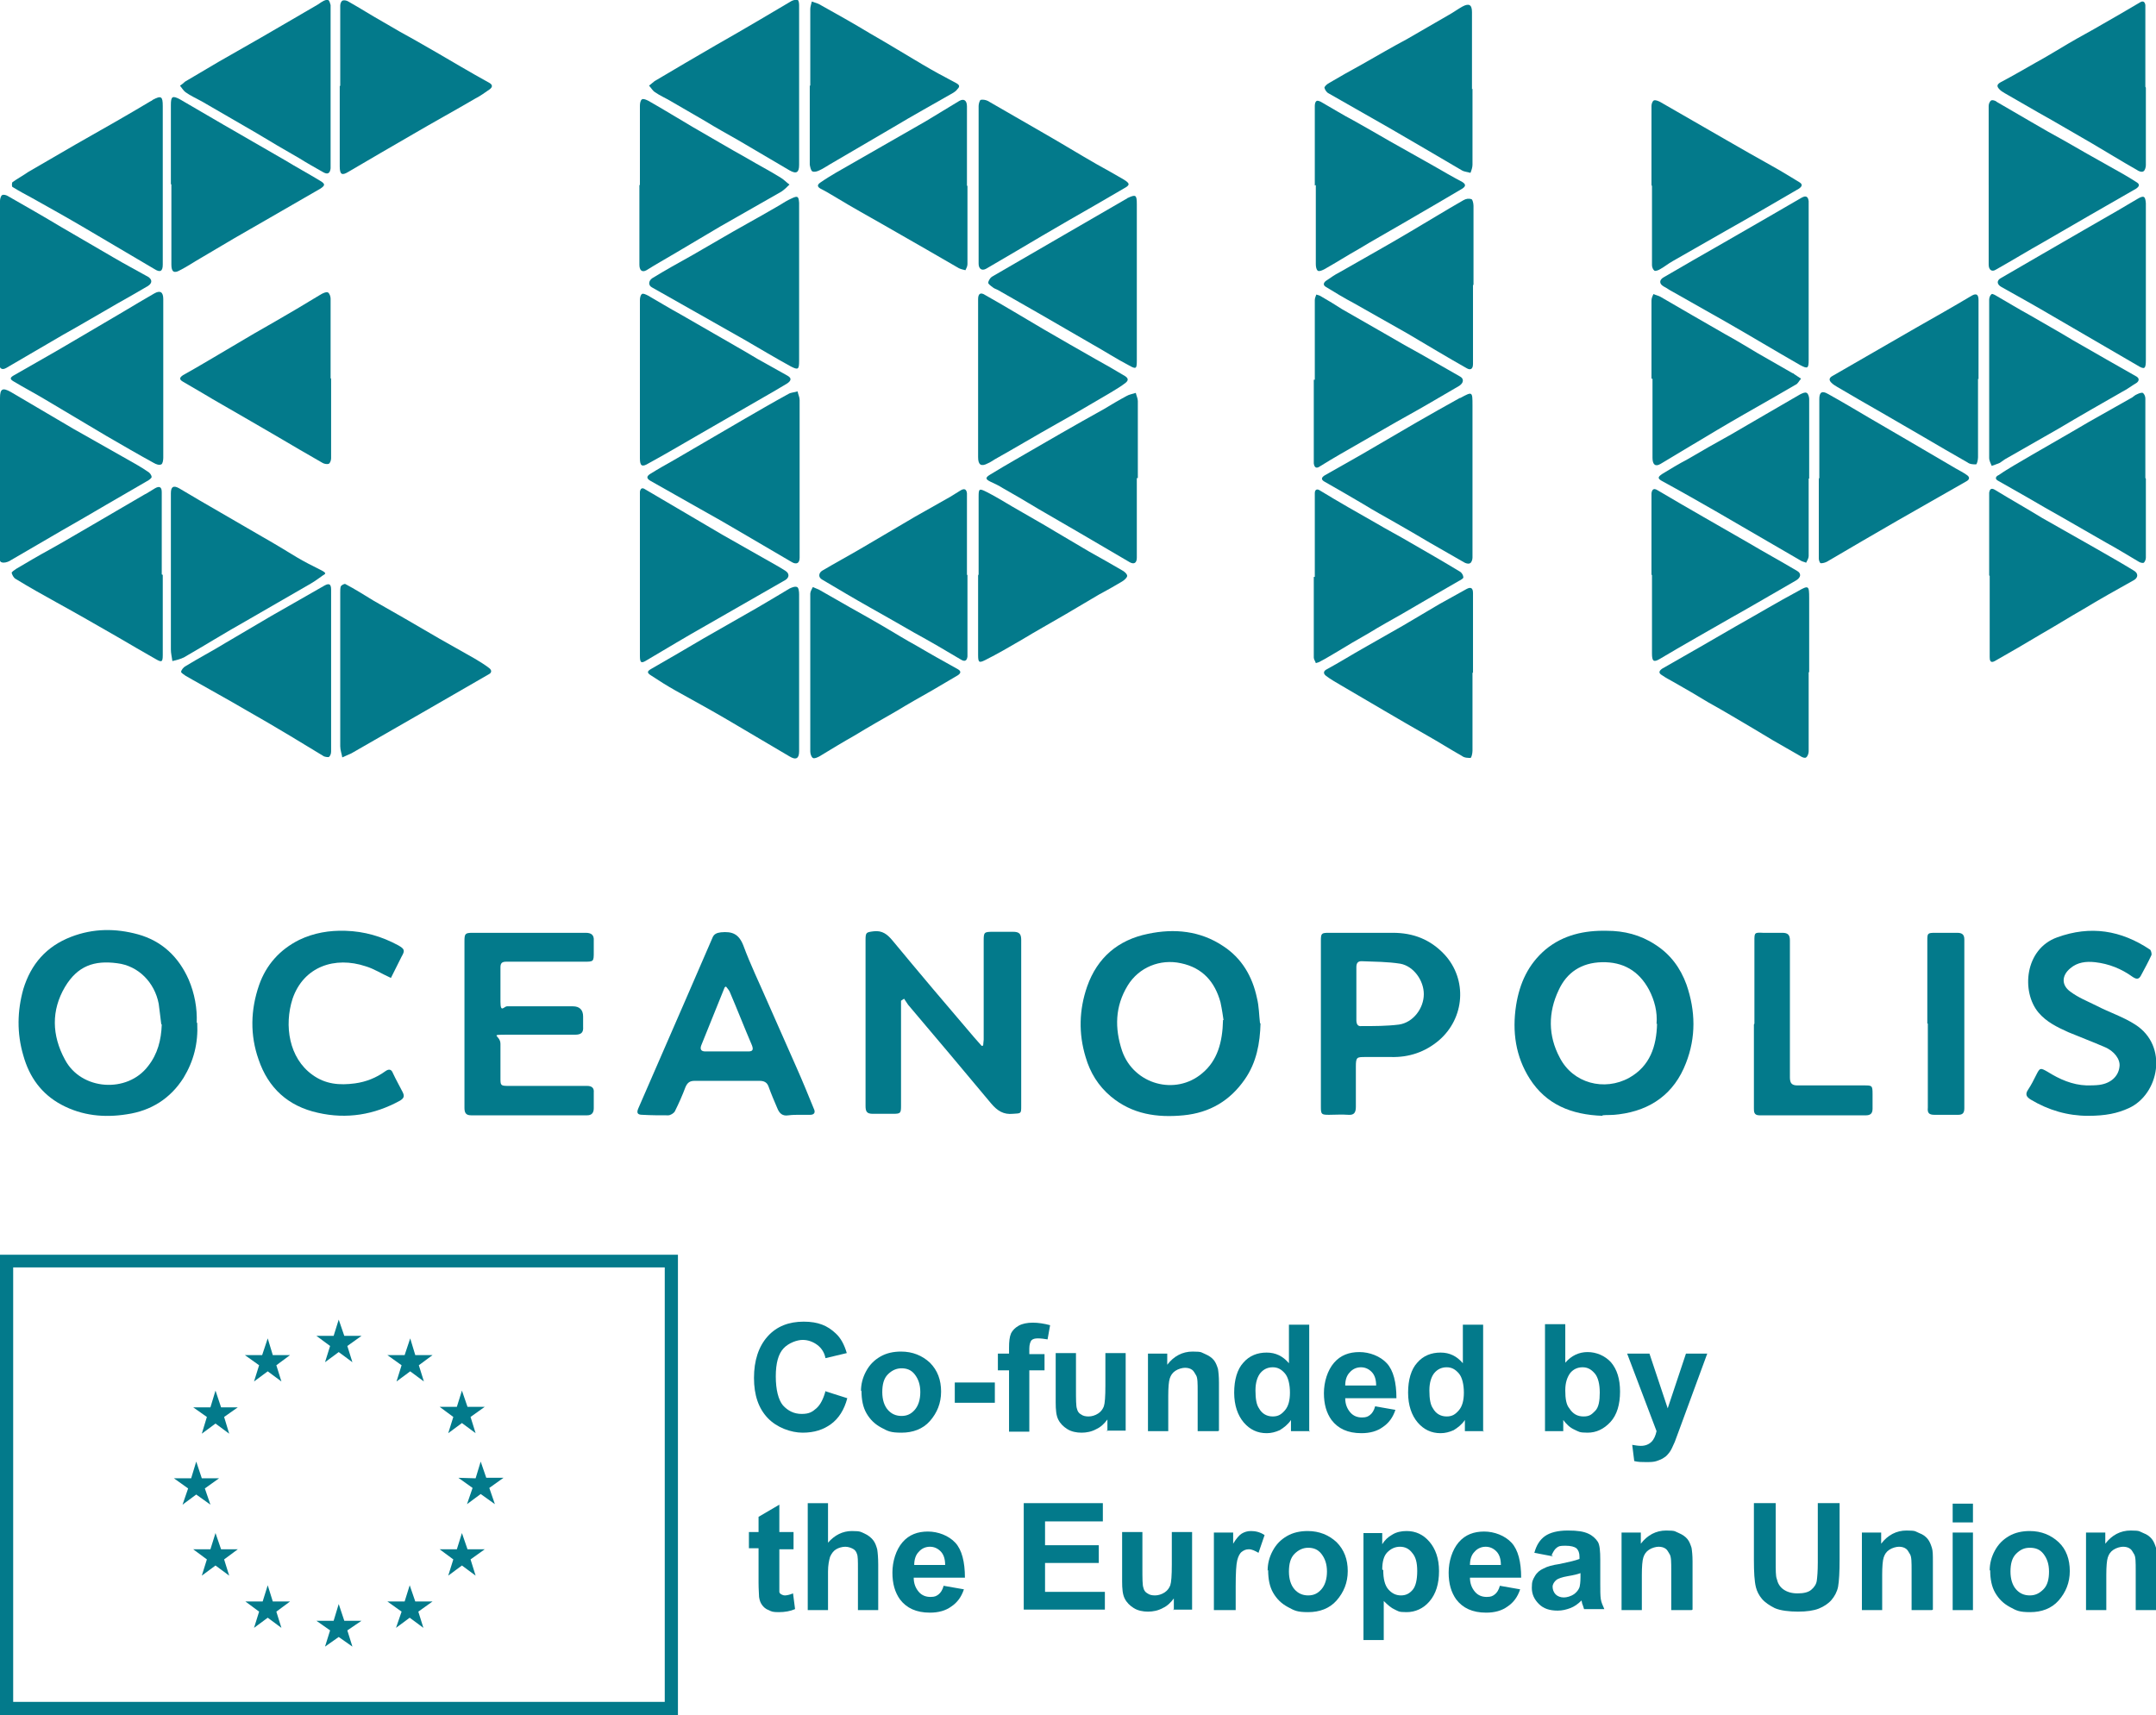 <?xml version="1.0" encoding="UTF-8"?>
<svg id="Layer_1" xmlns="http://www.w3.org/2000/svg" version="1.1" viewBox="0 0 425.2 338.3">
  <!-- Generator: Adobe Illustrator 29.7.1, SVG Export Plug-In . SVG Version: 2.1.1 Build 8)  -->
  <defs>
    <style>
      .st0 {
        fill: #037a8b;
      }
    </style>
  </defs>
  <path class="st0" d="M177.7,197.5v20.6c0,1.5-.1,1.6-1.6,1.6s-2.6,0-4,0c-1.2,0-1.4-.5-1.4-1.6,0-5.6,0-11.3,0-17v-15.6c0-1.6.1-1.6,1.6-1.8,1.7-.2,2.7.6,3.7,1.8,5.3,6.4,10.7,12.8,16.1,19.1.5.6,1,1.1,1.5,1.7.1,0,.2,0,.3-.1,0-.4.1-.8.1-1.1,0-6.5,0-13,0-19.6,0-1.6.1-1.7,1.8-1.7s2.6,0,4,0c1.2,0,1.6.4,1.6,1.6,0,5.1,0,10.1,0,15.2v17.5c0,1.6,0,1.5-1.6,1.6-1.9.2-3.1-.6-4.3-2-5.4-6.5-10.9-13-16.4-19.5-.3-.4-.5-.8-.8-1.2-.2.1-.4.3-.6.4h0Z"/>
  <path class="st0" d="M316.1,220.1c-6.3-.2-11.2-2.3-14.4-7.3-2.8-4.4-3.5-9.3-2.7-14.5.7-4.4,2.4-8.1,5.8-11,3.5-2.9,7.7-3.8,12.1-3.7,3.4,0,6.6.8,9.5,2.7,3,1.9,5,4.6,6.2,7.9,1.8,5.2,1.9,10.4-.1,15.5-2.3,6-6.9,9.3-13.2,10.1-1.3.2-2.5.1-3.3.2h0ZM326.7,202c.2-2.4-.4-4.7-1.5-6.8-2-3.7-5.1-5.5-9.3-5.4-4,.1-6.9,2-8.5,5.5-2.1,4.4-2.1,9,.2,13.3,2.6,5.1,8.8,6.7,13.7,4,4.1-2.3,5.4-6.2,5.5-10.7h0Z"/>
  <path class="st0" d="M248.6,201.8c-.1,4-.8,7.8-3.1,11.1-2.9,4.2-6.9,6.6-12.1,7.1-5.2.5-10.1-.2-14.3-3.7-2.5-2.1-4.1-4.7-5-7.8-1.4-4.6-1.3-9.3.3-13.9,2-5.7,6.1-9.2,12-10.4,5.2-1.1,10.3-.6,14.8,2.4,3.7,2.4,5.8,6,6.7,10.3.4,1.6.4,3.3.6,5h0ZM241.3,201.2c-.1-.7-.3-2.1-.6-3.5-1.1-4-3.5-6.8-7.8-7.7-4.1-.9-8.3.8-10.5,4.4-2.5,4.1-2.6,8.4-1.1,12.9,2.3,6.6,10.5,8.9,15.8,4.4,3-2.5,4-6.1,4.1-10.5h0Z"/>
  <path class="st0" d="M38.9,201.8c.2,4-.7,7.5-2.7,10.8-2.6,4.1-6.4,6.5-11.2,7.2-4.4.7-8.8.3-12.9-1.9-3.9-2.1-6.3-5.4-7.5-9.7-1.3-4.4-1.2-8.8,0-13.1,1.5-4.9,4.5-8.4,9.4-10.3,4.4-1.7,8.8-1.7,13.2-.5,4.7,1.3,8,4.4,10,8.9,1.2,2.8,1.7,5.7,1.6,8.5h0ZM31.8,202c-.2-1.4-.3-2.7-.5-4-.8-4.2-4-7.5-8.2-8-4.5-.6-7.8.5-10.3,4.7-2.7,4.6-2.6,9.5,0,14.3,3.2,6.1,12.3,6.7,16.4,1.3,1.9-2.4,2.6-5.2,2.7-8.2h0Z"/>
  <path class="st0" d="M91.6,202v-16.3c0-1.5.1-1.7,1.6-1.7,7.4,0,14.9,0,22.3,0,1.1,0,1.7.4,1.6,1.6,0,.7,0,1.5,0,2.2,0,1.9,0,1.9-2,1.9h-11.3c-1.3,0-2.6,0-4,0-.8,0-1.1.3-1.1,1.1,0,2.3,0,4.5,0,6.8s.7.9,1.3.9h13c1.3,0,2,.7,2,2,0,.7,0,1.3,0,2,.1,1.2-.4,1.6-1.6,1.6-4.3,0-8.7,0-13,0s-1.7,0-1.7,1.8,0,4.5,0,6.7c0,1.5,0,1.6,1.6,1.6h14.6c.3,0,.6,0,.9,0,.9,0,1.4.4,1.3,1.3,0,1,0,2.1,0,3.1,0,.9-.4,1.4-1.3,1.4-7.6,0-15.3,0-22.9,0-1.1,0-1.3-.6-1.3-1.5,0-5.4,0-10.9,0-16.3h0Z"/>
  <path class="st0" d="M0,94v-15.5c0-1.8.5-2.1,2.1-1.2,4.1,2.4,8.3,4.9,12.4,7.3,3.5,2,7.1,4,10.6,6,1.4.8,2.7,1.5,4,2.4.4.2.8.7.8,1.1,0,.2-.5.6-.9.8-2.7,1.6-5.4,3.1-8.1,4.7-2.9,1.7-5.8,3.4-8.8,5.1-3.4,2-6.9,4-10.3,6-.4.2-1.1.4-1.5.2-.3,0-.5-.8-.5-1.2C0,104.5,0,99.3,0,94h0Z"/>
  <path class="st0" d="M0,55.5C0,50.2,0,44.9,0,39.6c0-.4.2-1,.4-1.1.3-.2.9,0,1.2.2,3.5,2,7,4,10.5,6.1,3.4,2,6.9,4,10.3,6,2.2,1.3,4.5,2.5,6.8,3.8.8.5.9,1.2,0,1.8-2,1.2-4,2.3-6.1,3.5-3.5,2-7,4.1-10.6,6.1-3.8,2.2-7.5,4.4-11.3,6.6-.9.5-1.4,0-1.4-1.1v-16h0Z"/>
  <path class="st0" d="M33.7,36.3v-15.6c0-1.7.3-1.9,1.8-1.1,2.8,1.6,5.6,3.3,8.4,4.9,4.1,2.4,8.2,4.7,12.3,7.1,2.3,1.4,4.7,2.7,7,4.1,1,.6.9.9,0,1.5-3.5,2-6.9,4-10.4,6-2.2,1.3-4.4,2.5-6.6,3.8-2.2,1.3-4.4,2.6-6.6,3.9-1.4.8-2.7,1.7-4.1,2.4-1.2.7-1.7.3-1.7-1.1v-15.8h0Z"/>
  <path class="st0" d="M33.7,113.1v-15.8c0-1.3.5-1.6,1.6-1,2.7,1.6,5.4,3.2,8.2,4.8,2.7,1.6,5.4,3.1,8.1,4.7,2.3,1.3,4.6,2.7,6.9,4.1,1.5.9,3.1,1.7,4.7,2.5s.8.8.2,1.3c-.8.6-1.7,1.2-2.6,1.7-4.1,2.4-8.2,4.7-12.3,7.1-4.1,2.3-8.1,4.8-12.1,7.1-.7.4-1.6.6-2.4.8-.1-.8-.3-1.5-.3-2.3,0-4.9,0-9.9,0-14.9h0Z"/>
  <path class="st0" d="M32.1,36.5v15.7c0,1.3-.5,1.6-1.6.9-4.6-2.7-9.3-5.5-13.9-8.2-3.4-2-6.8-3.9-10.2-5.8-1.3-.7-2.6-1.4-3.9-2.2-.2,0-.2-.9,0-1,1-.7,2.1-1.3,3.1-2,3.1-1.8,6.2-3.6,9.3-5.4,2.6-1.5,5.3-3,7.9-4.5,2.4-1.4,4.7-2.7,7-4.1.1,0,.2-.1.3-.2,1.7-.9,2-.7,2,1.2v15.5h0,0Z"/>
  <path class="st0" d="M32.2,74.7c0,5.2,0,10.4,0,15.6,0,.4-.1,1.2-.4,1.3-.4.2-1,0-1.5-.3-3.1-1.7-6.2-3.5-9.3-5.3-4-2.4-8.1-4.8-12.1-7.2-2-1.2-4.1-2.3-6.1-3.5-.9-.5-.9-.8,0-1.3,3.8-2.2,7.6-4.3,11.3-6.5,3.4-2,6.8-4,10.2-6,2-1.2,4-2.4,6.1-3.6,1.2-.7,1.8-.3,1.8,1.1v15.6h0Z"/>
  <path class="st0" d="M32.1,113.4v15.8c0,1.4-.2,1.5-1.4.8-2.5-1.4-5-2.9-7.6-4.4-4-2.3-8-4.6-12-6.8-2.7-1.5-5.4-3-8-4.6-.4-.2-.7-.8-.8-1.2,0-.2.6-.6.9-.8,2.2-1.3,4.4-2.6,6.6-3.8,2.9-1.6,5.7-3.3,8.5-4.9,3.4-2,6.7-3.9,10.1-5.9.8-.4,1.5-.9,2.2-1.3.9-.5,1.3-.2,1.3.8v16.2h0Z"/>
  <path class="st0" d="M67.1,132.2v-15.3c0-.4,0-.9.1-1.2.1-.3.8-.6.9-.5,1.9,1,3.8,2.2,5.6,3.3,2.1,1.2,4.2,2.4,6.3,3.6,2.2,1.3,4.5,2.6,6.7,3.9,2.3,1.3,4.6,2.6,6.9,3.9,1,.6,2,1.2,2.9,1.9.5.4.5.9-.1,1.2-4.3,2.5-8.7,5-13,7.5-4.7,2.7-9.4,5.4-14.1,8.1-.6.3-1.2.5-1.8.8-.1-.7-.4-1.4-.4-2.2,0-5,0-10,0-15h0Z"/>
  <path class="st0" d="M67.1,16.9c0-5.3,0-10.6,0-15.8,0-.4.2-.9.5-1,.3-.1.8,0,1.1.2,2.3,1.3,4.5,2.7,6.8,4,2.2,1.3,4.3,2.5,6.5,3.7,3,1.7,5.9,3.4,8.8,5.1,1.9,1.1,3.8,2.2,5.8,3.3.6.4.5.8,0,1.2-.9.6-1.8,1.3-2.8,1.8-4.1,2.4-8.3,4.7-12.4,7.1-4.2,2.4-8.4,4.9-12.7,7.4-1.3.8-1.7.5-1.7-1.1,0-5.3,0-10.6,0-15.8h0,0Z"/>
  <path class="st0" d="M157.7,94.2v15.8c0,1.1-.6,1.4-1.5.9-3.3-1.9-6.6-3.9-9.9-5.8-2.7-1.6-5.5-3.2-8.2-4.7-3.3-1.9-6.6-3.7-9.9-5.6-.8-.5-.6-.9,0-1.3,1.6-1,3.2-1.9,4.8-2.8,4.4-2.6,8.8-5.1,13.2-7.7,3.1-1.8,6.2-3.6,9.3-5.3.5-.3,1.2-.3,1.8-.5.1.6.4,1.1.4,1.7,0,5.1,0,10.2,0,15.2h0,0Z"/>
  <path class="st0" d="M126.2,74.9c0-5.2,0-10.5,0-15.7,0-.4.1-1,.4-1.2.2-.2.8.1,1.2.3,2.1,1.2,4.2,2.5,6.4,3.7,2.2,1.3,4.4,2.5,6.6,3.8,2.9,1.7,5.8,3.3,8.6,5,2,1.1,3.9,2.2,5.9,3.3.9.5.7,1,0,1.5-1.5.9-3,1.8-4.6,2.7-4.3,2.5-8.7,5-13,7.5-3.3,1.9-6.5,3.8-9.8,5.6-1.3.8-1.7.5-1.7-1v-15.6h0Z"/>
  <path class="st0" d="M157.6,219.9c-.5,0-1.3,0-2.1.1-1.2.2-1.8-.4-2.2-1.4-.6-1.4-1.2-2.8-1.7-4.2-.3-.9-.9-1.2-1.8-1.2-4.2,0-8.5,0-12.8,0-.9,0-1.4.3-1.8,1.2-.6,1.6-1.3,3.2-2.1,4.8-.2.4-.9.8-1.3.8-1.7,0-3.4,0-5.1-.1-1,0-1.2-.4-.8-1.3,3.1-7.2,6.3-14.4,9.4-21.6,1.7-4,3.5-8,5.2-12,.3-.8.9-1,1.7-1.1,2.2-.2,3.5.3,4.4,2.6,1.4,3.8,3.2,7.5,4.8,11.2,1.9,4.3,3.8,8.6,5.7,12.9,1.2,2.7,2.3,5.4,3.4,8.1.4.8,0,1.2-.7,1.2-.7,0-1.4,0-2.4,0h0ZM143.3,194.5c-.2.2-.4.2-.4.3-1.5,3.8-3.1,7.6-4.6,11.4-.3.8,0,1.2.8,1.2h8.5c.9,0,1-.4.7-1.2-1.5-3.5-2.9-7.1-4.4-10.6-.2-.4-.5-.7-.8-1.1h0Z"/>
  <path class="st0" d="M126.2,36.5c0-5.2,0-10.4,0-15.6,0-.5.1-1.1.4-1.3.3-.2.9.1,1.3.3,3,1.7,5.9,3.5,8.8,5.2,3.5,2,7,4.1,10.6,6.1,2.2,1.3,4.5,2.5,6.6,3.8.7.4,1.2,1,1.8,1.4-.5.5-1,1-1.6,1.4-4,2.3-8.1,4.6-12.1,6.9-2.9,1.7-5.7,3.4-8.6,5.1-2,1.2-4,2.3-5.9,3.5-.9.5-1.4,0-1.4-1.1v-15.7h0,0Z"/>
  <path class="st0" d="M126.2,113.5v-15.1c0-.4,0-.9,0-1.4.1-.6.4-.9,1-.5,5.1,3,10.2,6,15.3,9,3.5,2,6.9,3.9,10.4,5.9.7.4,1.4.8,2,1.2.8.5.8,1.3,0,1.8-5.2,3-10.5,6-15.7,9-3.9,2.2-7.7,4.5-11.6,6.8-1.1.7-1.4.6-1.4-.8,0-3.9,0-7.8,0-11.8v-4.1h0Z"/>
  <path class="st0" d="M157.6,132.6v15.6c0,1.4-.6,1.8-1.9,1-4.1-2.4-8.1-4.8-12.2-7.2-3.4-2-6.9-3.9-10.3-5.8-1.6-.9-3.2-1.9-4.7-2.9-1-.6-.9-.9,0-1.4,3.5-2,6.9-4,10.3-6,3.5-2,7-4,10.5-6,2.1-1.2,4.2-2.5,6.4-3.8.4-.2,1.1-.5,1.5-.3.3.1.4.9.4,1.4,0,5.1,0,10.2,0,15.4h0Z"/>
  <path class="st0" d="M260.5,201.8v-16.2c0-1.5.1-1.6,1.6-1.6,4.2,0,8.4,0,12.6,0,4,0,7.4,1.3,10.2,4.3,4.5,4.9,4,12.5-1.1,16.9-2.7,2.3-5.9,3.4-9.5,3.3-1.6,0-3.3,0-5,0s-1.9,0-1.9,1.9c0,2.6,0,5.3,0,7.9,0,1.1-.3,1.7-1.5,1.6-1.3-.1-2.6,0-3.8,0-1.5,0-1.6-.1-1.6-1.6v-16.3h0ZM267.5,196v5.2c0,.7.2,1.3,1,1.2,2.5,0,5,0,7.4-.3,2.8-.4,4.9-3.2,4.9-6,0-2.7-2-5.5-4.6-6-2.5-.4-5.1-.4-7.7-.5-.8,0-1,.5-1,1.2v5.2h0Z"/>
  <path class="st0" d="M157.6,16.9v15.6c0,1.5-.5,1.9-1.9,1.1-3.4-2-6.8-4-10.2-6-2.1-1.2-4.3-2.4-6.4-3.7-2.3-1.3-4.6-2.7-6.9-4-1-.6-2-1-3-1.7-.5-.3-.8-.9-1.2-1.3.4-.3.7-.6,1.1-.9,4-2.4,8-4.7,12.1-7.1,2.8-1.6,5.6-3.2,8.3-4.8,2.2-1.3,4.4-2.6,6.6-3.9.4-.2.9-.3,1.2-.2.2,0,.3.6.3,1,0,5.2,0,10.5,0,15.7h0,0Z"/>
  <path class="st0" d="M157.6,55.7v15.5c0,1.7-.2,1.8-1.6,1.1-3.1-1.7-6.1-3.5-9.2-5.3-3.5-2-7.1-4-10.6-6-2.5-1.4-5.1-2.9-7.6-4.3-.8-.4-.7-1.3,0-1.8,2.6-1.6,5.3-3.1,8-4.6,3.5-2,7-4.1,10.6-6.1,2.2-1.2,4.4-2.5,6.5-3.7.8-.5,1.6-1,2.5-1.4,1.1-.5,1.3-.4,1.4.9,0,3,0,6,0,9v6.8h0Z"/>
  <path class="st0" d="M65.2,17v15.5c0,.2,0,.5,0,.7-.1.9-.5,1.3-1.4.8-1.6-.9-3.2-1.8-4.8-2.8-2.8-1.6-5.7-3.3-8.5-5-3.6-2.1-7.1-4.1-10.7-6.2-1.1-.6-2.2-1.1-3.2-1.8-.4-.3-.7-.8-1.1-1.3.3-.2.7-.5,1-.8,2.2-1.3,4.4-2.6,6.6-3.9,2.8-1.6,5.6-3.2,8.4-4.8,2.1-1.2,4.1-2.4,6.2-3.6,1.6-.9,3.2-1.9,4.8-2.8.4-.2.7-.5,1.1-.7.3-.2.8-.4,1.1-.3s.4.7.5,1c0,3.6,0,7.2,0,10.8v5.1h0Z"/>
  <path class="st0" d="M65.3,74.7c0,5.2,0,10.5,0,15.7,0,.4-.2,1-.5,1.1s-.9,0-1.2-.2c-3.1-1.8-6.1-3.5-9.1-5.3-2.1-1.2-4.1-2.4-6.2-3.6-2.9-1.7-5.8-3.3-8.6-5-1.2-.7-2.4-1.4-3.6-2.1-.9-.5-.6-.9,0-1.3,1.8-1,3.5-2,5.2-3,2.9-1.7,5.9-3.5,8.8-5.2,2.8-1.6,5.6-3.2,8.3-4.8,1.7-1,3.3-2,5-3,.4-.2,1-.5,1.3-.3.3.2.5.8.5,1.2,0,5.2,0,10.5,0,15.7h0Z"/>
  <path class="st0" d="M65.3,132.3c0,5.3,0,10.6,0,15.9,0,.4-.1.8-.4,1.1-.2.1-.7,0-1-.1-2.2-1.3-4.4-2.7-6.6-4-3-1.8-5.9-3.5-8.9-5.2-3.4-2-6.9-3.9-10.4-5.9-.5-.3-.9-.5-1.4-.8-.3-.2-.9-.6-.9-.8.1-.4.5-.9.9-1.1,2.6-1.6,5.3-3,7.9-4.6,3-1.8,6-3.5,9-5.3,3.5-2,7-4,10.5-6,.9-.5,1.3-.3,1.3.8,0,1.7,0,3.3,0,4.9v11.1h0Z"/>
  <path class="st0" d="M390.1,74.7c0,5.2,0,10.3,0,15.5,0,.5-.2,1.4-.4,1.4-.5,0-1.2,0-1.7-.4-3-1.7-5.9-3.4-8.8-5.1-2.7-1.6-5.4-3.1-8.1-4.7-3-1.7-5.9-3.4-8.8-5.1-.3-.2-.7-.4-1-.7-.7-.6-.6-1.1.2-1.5,5.4-3.1,10.9-6.3,16.3-9.4,3.7-2.1,7.4-4.2,11.1-6.4.9-.5,1.3-.2,1.3.9v15.6h0Z"/>
  <path class="st0" d="M193,113.3v-15.3c0-1.6.1-1.7,1.5-1,1.8.9,3.4,1.9,5.1,2.9,2.9,1.7,5.8,3.3,8.6,5,2.2,1.3,4.4,2.6,6.6,3.9,2.2,1.2,4.4,2.5,6.5,3.7.4.2,1,.7,1,1.1,0,.3-.5.8-1,1.1-1.5.9-3.1,1.8-4.6,2.6-2.2,1.3-4.4,2.6-6.6,3.9-2.9,1.7-5.8,3.3-8.6,5-2.4,1.4-4.8,2.8-7.2,4-1.2.6-1.4.5-1.4-1v-15.7h0Z"/>
  <path class="st0" d="M192.9,74.6v-15.6c0-1.1.5-1.4,1.4-.8,3.9,2.2,7.7,4.5,11.6,6.8,3.4,2,6.8,3.9,10.1,5.8,2,1.1,3.9,2.2,5.9,3.4.6.4.7.8.1,1.3-.9.7-1.9,1.3-2.9,1.9-3.6,2.1-7.1,4.2-10.7,6.2-4.1,2.3-8.1,4.7-12.2,7-.5.3-.9.6-1.4.8-1.3.7-1.9.3-1.9-1.2,0-3.5,0-6.9,0-10.4v-5.2h0,0Z"/>
  <path class="st0" d="M193,36.5c0-5.2,0-10.4,0-15.6,0-.4.2-1.1.4-1.2.4-.1,1,0,1.4.2,3.7,2.1,7.4,4.3,11.1,6.4,3.5,2,6.9,4.1,10.4,6.1,1.8,1,3.6,2,5.3,3,1.3.8,1.3,1.1,0,1.8-3.6,2.1-7.2,4.2-10.9,6.3-3.5,2-7,4.1-10.4,6.1-1.9,1.1-3.9,2.3-5.8,3.4-.9.5-1.5,0-1.5-1v-15.7h0Z"/>
  <path class="st0" d="M224.2,55.8v15.3c0,1.6-.1,1.8-1.5,1-2.5-1.3-4.8-2.8-7.3-4.2-3.4-2-6.8-3.9-10.2-5.9-2.8-1.6-5.6-3.2-8.4-4.8-.4-.2-.8-.3-1.1-.6-.3-.2-.8-.6-.8-.8,0-.4.4-1,.7-1.2,5-2.9,10-5.8,15-8.7,3.8-2.2,7.6-4.4,11.4-6.6.1,0,.2-.1.3-.2,1.7-.8,1.9-.7,1.9,1.2v15.3h0Z"/>
  <path class="st0" d="M224.2,94.3v15.7c0,1-.5,1.4-1.4.9-3.3-1.9-6.6-3.9-9.9-5.8-2.7-1.6-5.4-3.1-8.1-4.7-2.3-1.4-4.7-2.8-7-4.1-.8-.5-1.6-.9-2.5-1.3-1-.5-1-.8,0-1.4,1.6-1,3.2-1.9,4.9-2.9,3-1.7,6-3.5,9-5.2,2.8-1.6,5.6-3.2,8.5-4.8,1.5-.9,3-1.8,4.5-2.6.5-.3,1.2-.4,1.8-.6.1.5.4,1.1.4,1.6,0,5.1,0,10.2,0,15.2h0,0Z"/>
  <path class="st0" d="M392.3,113.5v-15.2c0-.4,0-.8,0-1.1.1-.7.4-1,1.1-.6,3.1,1.9,6.3,3.7,9.4,5.6,3.5,2,6.9,3.9,10.4,5.9,2.6,1.5,5.1,2.9,7.7,4.5.8.5.8,1.3,0,1.8-3.4,1.9-6.8,3.8-10.1,5.8-2.8,1.6-5.5,3.3-8.3,4.9-3,1.8-6.1,3.6-9.1,5.3-.9.5-1-.2-1-.8,0-1.6,0-3.1,0-4.7v-11.3h0Z"/>
  <path class="st0" d="M358.8,94.3v-15.6c0-1.3.5-1.7,1.7-1,2.7,1.5,5.4,3.1,8.1,4.7,2.8,1.6,5.6,3.3,8.4,4.9,2.9,1.7,5.8,3.4,8.7,5.1.7.4,1.5.8,2.2,1.3.6.4.6.9-.2,1.3-4.5,2.6-9,5.1-13.5,7.7-4.7,2.7-9.3,5.4-13.9,8.1-.4.2-.8.3-1.2.3-.2,0-.4-.6-.4-.9,0-5.3,0-10.6,0-15.8h0Z"/>
  <path class="st0" d="M259.3,74.9c0-5.2,0-10.5,0-15.7,0-.4.2-.8.3-1.1.4.1.7.2,1,.4,1.4.8,2.7,1.6,4.1,2.5,3,1.7,5.9,3.4,8.9,5.1,2.2,1.3,4.5,2.6,6.7,3.8,2.6,1.5,5.1,2.9,7.7,4.4.7.4.7,1.2-.2,1.8-2,1.2-4,2.3-6,3.5-2.9,1.7-5.9,3.3-8.8,5-2.9,1.7-5.8,3.3-8.7,5-1.4.8-2.7,1.6-4,2.4-.7.5-1.1.2-1.2-.6,0-.3,0-.7,0-1v-15.5h0Z"/>
  <path class="st0" d="M259.3,113.8v-15.5c0-.3,0-.7,0-1,0-.7.4-1,1.1-.5,3.6,2.2,7.3,4.3,11,6.4,2.2,1.3,4.5,2.5,6.7,3.8,3.3,1.9,6.6,3.8,9.9,5.8.3.2.6.7.6,1.1,0,.2-.5.5-.9.7-1.5.9-3,1.7-4.5,2.6-2.2,1.3-4.5,2.6-6.7,3.9-2.1,1.2-4.3,2.4-6.4,3.7-2.3,1.3-4.5,2.6-6.8,4-.9.5-1.8,1.1-2.8,1.6-.3.2-.6.3-1,.4-.1-.4-.4-.7-.4-1.1,0-1.7,0-3.4,0-5.1v-10.8h0Z"/>
  <path class="st0" d="M356.7,94.4c0,5.1,0,10.2,0,15.3,0,.4-.3.9-.5,1.3-.4-.2-.8-.2-1.2-.5-2.1-1.2-4.1-2.4-6.2-3.6-3.5-2-7-4.1-10.5-6.1-3.5-2-7-4-10.5-5.9-.9-.5-.9-.8,0-1.4,1.6-1,3.3-2,5-2.9,2.9-1.7,5.7-3.3,8.6-4.9,2.2-1.3,4.5-2.6,6.7-3.9,2.3-1.3,4.6-2.7,6.9-4,.4-.2,1-.5,1.3-.3.3.1.5.8.5,1.2,0,5.2,0,10.5,0,15.7h0,0Z"/>
  <path class="st0" d="M356.7,132.6c0,5.2,0,10.4,0,15.6,0,.4-.2,1-.5,1.2-.2.2-.8,0-1.2-.3-1.8-1-3.6-2.1-5.4-3.1-1.3-.8-2.7-1.6-4-2.4-2.9-1.7-5.7-3.4-8.6-5-2.3-1.4-4.7-2.8-7-4.1-.7-.4-1.5-.8-2.2-1.3-.7-.4-.7-.8,0-1.3,4.9-2.8,9.8-5.6,14.6-8.4,4.1-2.3,8.1-4.7,12.2-6.9,2.1-1.2,2.2-1.1,2.2,1.4v14.6h0,0Z"/>
  <path class="st0" d="M356.7,55.8v15.2c0,1.7-.2,1.8-1.7,1-4.9-2.8-9.7-5.7-14.6-8.5-3.5-2-7.1-4-10.6-6-.6-.3-1.1-.7-1.7-1-.9-.5-.9-1.3,0-1.8,3.9-2.3,7.8-4.5,11.8-6.8,2.8-1.6,5.7-3.3,8.5-4.9,2.3-1.3,4.6-2.7,6.9-4,.9-.5,1.3-.2,1.4.7,0,.3,0,.6,0,.9v15.2h0Z"/>
  <path class="st0" d="M159.8,132.6c0-5.2,0-10.3,0-15.5,0-.4.3-.9.5-1.3.4.2.8.3,1.2.5,2.1,1.2,4.2,2.4,6.3,3.6,2.2,1.2,4.4,2.5,6.5,3.7,2.2,1.3,4.3,2.6,6.5,3.8,2.7,1.6,5.4,3.1,8.1,4.6.7.4.6.8,0,1.2-1.7,1-3.4,2-5.1,3-2.3,1.3-4.6,2.6-6.9,4-2.8,1.6-5.6,3.2-8.4,4.9-2.3,1.3-4.6,2.7-6.9,4.1-.4.2-1,.5-1.3.3-.3-.2-.5-.8-.5-1.3,0-5.2,0-10.4,0-15.6h0Z"/>
  <path class="st0" d="M159.8,16.9c0-5,0-10.1,0-15.1,0-.5.2-1,.3-1.5.5.2,1,.3,1.4.5,3.4,1.9,6.8,3.8,10.1,5.8,3.5,2,6.9,4.1,10.3,6.1,2.2,1.3,4.4,2.5,6.7,3.7.7.4.7.7.2,1.2-.2.3-.5.5-.8.7-4,2.3-8,4.5-12,6.9-4.1,2.4-8.2,4.8-12.3,7.2-.7.4-1.4.9-2.1,1.2-.4.2-1,.4-1.4.2-.3-.2-.4-.8-.5-1.3,0-5.2,0-10.4,0-15.6h0,0Z"/>
  <path class="st0" d="M259.3,36.6c0-5.2,0-10.5,0-15.7,0-.4.1-.9.4-1,.2-.1.7.1,1,.3,2.1,1.2,4.2,2.5,6.3,3.6,2.3,1.3,4.6,2.6,7,4,2.9,1.6,5.8,3.3,8.7,4.9,1.9,1.1,3.8,2.2,5.7,3.2.8.5.6.9,0,1.3-1.7,1-3.4,2-5.1,3-2.2,1.3-4.5,2.6-6.7,3.9-2.9,1.7-5.8,3.3-8.6,5-2.3,1.3-4.5,2.7-6.8,4-.4.2-1,.5-1.3.3-.3-.2-.4-.8-.4-1.3,0-5.2,0-10.4,0-15.6h0Z"/>
  <path class="st0" d="M190.8,36.6c0,5.2,0,10.3,0,15.5,0,.4-.2.8-.4,1.2-.4-.1-.9-.2-1.3-.4-2.1-1.2-4.3-2.5-6.4-3.7-3-1.7-5.9-3.4-8.9-5.1-2.8-1.6-5.7-3.2-8.5-4.9-1.2-.7-2.3-1.4-3.5-2-.7-.4-.6-.8,0-1.2,1-.7,2-1.3,3-1.9,5.9-3.4,11.9-6.8,17.8-10.2,2.2-1.3,4.4-2.7,6.6-4,.9-.5,1.5-.1,1.5,1.1v15.7h0Z"/>
  <path class="st0" d="M392.3,74.7c0-5.2,0-10.4,0-15.6,0-.4.2-.9.5-1.1.1-.1.7.2,1,.4,2.1,1.2,4.2,2.5,6.4,3.7,2.9,1.7,5.8,3.3,8.6,5,2.3,1.3,4.5,2.6,6.8,3.9,1.9,1.1,3.9,2.2,5.8,3.3.6.4.4.9,0,1.2-1,.6-1.9,1.3-2.9,1.8-4.2,2.4-8.4,4.8-12.6,7.3-3.5,2-7,4-10.5,6-.3.2-.7.5-1,.7-.5.2-1,.4-1.6.6-.2-.5-.5-1-.5-1.6,0-1.4,0-2.8,0-4.2v-11.3h0Z"/>
  <path class="st0" d="M190.8,113.4v15.1c0,.3,0,.7,0,1-.1.8-.5,1.1-1.3.6-3-1.8-6.1-3.6-9.2-5.3-2.9-1.7-5.8-3.3-8.6-4.9-3.2-1.8-6.4-3.7-9.6-5.6-.7-.4-.7-1.2,0-1.7,2.7-1.6,5.5-3.1,8.2-4.7,3.4-2,6.8-4,10.2-6,2.3-1.3,4.6-2.6,6.9-3.9.7-.4,1.4-.9,2.1-1.3.7-.4,1.1-.2,1.2.6,0,.4,0,.7,0,1.1v15h0Z"/>
  <path class="st0" d="M290.4,94.4c0,5.2,0,10.4,0,15.6,0,.4-.2,1-.5,1.1-.3.2-.9,0-1.2-.2-2.3-1.3-4.5-2.6-6.8-3.9-2.2-1.3-4.4-2.6-6.7-3.9-2.1-1.2-4.3-2.4-6.4-3.7-2.5-1.5-5-2.9-7.6-4.4-.7-.4-.6-.8,0-1.2,2.5-1.4,4.9-2.8,7.4-4.2,3.6-2.1,7.2-4.2,10.8-6.3,2.8-1.6,5.6-3.2,8.5-4.8,0,0,0,0,.1,0,2.4-1.3,2.4-1.3,2.4,1.5,0,4.8,0,9.7,0,14.5h0Z"/>
  <path class="st0" d="M290.5,56.2v15.6c0,1-.5,1.3-1.3.8-3.9-2.2-7.7-4.5-11.6-6.8-3.5-2-7.1-4-10.6-6-1.9-1-3.7-2.1-5.5-3.2-.7-.4-.4-.9,0-1.2.9-.6,1.7-1.2,2.7-1.7,4.7-2.7,9.4-5.3,14.1-8.1,3.4-2,6.8-4.1,10.3-6.1.5-.3,1.1-.4,1.6-.2.2,0,.4.8.4,1.3,0,5.2,0,10.4,0,15.6h0,0Z"/>
  <path class="st0" d="M325.7,74.7c0-5.1,0-10.2,0-15.4,0-.5.2-.9.4-1.3.4.2.9.3,1.3.5,2.1,1.2,4.1,2.4,6.2,3.6,2.2,1.3,4.4,2.5,6.6,3.8,2.2,1.2,4.3,2.5,6.5,3.8,2.3,1.3,4.5,2.6,6.8,3.9.2,0,.3.2.5.3.4.3.8.5,1.2.8-.4.4-.6,1-1.1,1.2-3.4,2-6.8,3.9-10.1,5.8-3.5,2-7,4.1-10.5,6.2-2,1.2-4,2.4-6,3.6-1,.6-1.6.2-1.6-1.2v-15.6h0Z"/>
  <path class="st0" d="M290.4,132.7c0,5.1,0,10.2,0,15.4,0,.5-.2,1.4-.4,1.4-.5,0-1.2,0-1.7-.4-2.3-1.3-4.5-2.7-6.8-4-2.8-1.6-5.6-3.2-8.3-4.8-2.9-1.7-5.8-3.4-8.7-5.1-1-.6-2.1-1.2-3-1.9-.5-.4-.6-.9.2-1.3,2.4-1.3,4.8-2.8,7.1-4.1,2.6-1.5,5.3-3,7.9-4.5,2.4-1.4,4.7-2.8,7.1-4.2,1.8-1,3.6-2,5.4-3,.9-.5,1.3-.2,1.3.8v15.7h0Z"/>
  <path class="st0" d="M325.7,113.4v-15.1c0-.3,0-.7,0-1,.1-.7.4-1.1,1.2-.6,3,1.8,6,3.5,9.1,5.3,2.9,1.7,5.8,3.3,8.7,5,3.2,1.9,6.5,3.7,9.7,5.6.9.5.8,1.3-.2,1.9-4.2,2.4-8.4,4.9-12.7,7.3-4.7,2.7-9.5,5.4-14.2,8.2-1.2.7-1.5.4-1.5-1.1,0-3.8,0-7.7,0-11.5v-4h0Z"/>
  <path class="st0" d="M325.7,36.5c0-5.2,0-10.4,0-15.6,0-.4.2-1,.5-1.1s.8.1,1.2.3c2.2,1.3,4.4,2.5,6.6,3.8,2.2,1.3,4.4,2.5,6.6,3.8,2.9,1.7,5.8,3.3,8.8,5,1.8,1,3.6,2.1,5.4,3.2.7.4.7.8,0,1.3-4.8,2.8-9.6,5.6-14.4,8.3-3.5,2-7,4-10.5,6-.9.5-1.6,1.1-2.5,1.6-.3.2-.9.4-1.1.3-.3-.2-.5-.7-.5-1.1,0-5.2,0-10.4,0-15.6h0Z"/>
  <path class="st0" d="M392.2,36.5c0-5.2,0-10.4,0-15.6,0-.4.2-.9.5-1.1.2-.1.8,0,1.1.3,2.2,1.3,4.5,2.6,6.7,3.9,2.2,1.3,4.5,2.6,6.7,3.8,2.9,1.7,5.8,3.3,8.8,5,1.8,1,3.6,2,5.3,3.1.7.4.7.8,0,1.3-6.1,3.5-12.2,7-18.2,10.5-3.2,1.8-6.3,3.7-9.5,5.5-.8.5-1.4,0-1.4-1,0-3.9,0-7.8,0-11.6v-4.1h0,0Z"/>
  <path class="st0" d="M290.4,17.5c0,5,0,10,0,15,0,.5-.2,1.1-.4,1.6-.6-.2-1.2-.2-1.7-.5-4.8-2.8-9.5-5.6-14.2-8.3-4-2.3-8.1-4.6-12.1-6.9-.4-.2-.7-.7-.8-1.1,0-.2.4-.6.7-.8,2.2-1.3,4.5-2.6,6.7-3.8,3-1.7,5.9-3.4,8.9-5,2.8-1.6,5.5-3.2,8.3-4.8.9-.5,1.7-1.1,2.6-1.6,1.3-.7,1.9-.4,1.9,1.1v15.2h0Z"/>
  <path class="st0" d="M423.2,55.7v15.2c0,1.9-.2,2.1-1.8,1.1-5.5-3.2-11-6.4-16.5-9.6-3.4-2-6.8-3.9-10.2-5.8-.9-.5-1-1.3,0-1.8,2.7-1.6,5.4-3.1,8.1-4.7,2.8-1.6,5.5-3.2,8.3-4.8,2.2-1.3,4.4-2.5,6.6-3.8,1.3-.8,2.6-1.5,3.9-2.3,1.2-.7,1.5-.5,1.6.9,0,1,0,2.1,0,3.1v12.5h0Z"/>
  <path class="st0" d="M423.2,94.4c0,5.2,0,10.4,0,15.6,0,.4-.2.8-.4,1-.2.1-.7,0-1-.2-2.2-1.3-4.3-2.6-6.5-3.8-2.9-1.7-5.8-3.3-8.7-5-2.3-1.3-4.6-2.6-6.8-3.9-1.9-1.1-3.9-2.2-5.8-3.3-.7-.4-.3-.9.2-1.1,1-.7,2-1.3,3-1.9,4.9-2.9,9.9-5.7,14.8-8.6,2.8-1.6,5.7-3.2,8.5-4.8.3-.2.6-.5.9-.6.4-.2.9-.4,1.2-.3.3.2.5.7.5,1.1,0,5.2,0,10.5,0,15.7h0Z"/>
  <path class="st0" d="M423.2,17.3c0,5.1,0,10.2,0,15.3,0,.4-.2,1.1-.5,1.2-.3.2-.9,0-1.3-.3-3-1.7-5.9-3.5-8.8-5.2-3.5-2-7-4.1-10.6-6.1-2.2-1.3-4.4-2.5-6.6-3.8-.3-.2-.7-.4-1-.7-.6-.6-.7-1,.2-1.5,2.3-1.2,4.5-2.5,6.8-3.8,2.2-1.2,4.3-2.5,6.5-3.8,2.2-1.3,4.5-2.5,6.7-3.8,2.5-1.4,5-2.9,7.4-4.3.6-.4,1-.2,1.1.5,0,.4,0,.7,0,1.1v15h0,0Z"/>
  <path class="st0" d="M411.8,220.1c-4,0-7.8-1.1-11.3-3.2-.8-.5-1.2-1-.5-2,.6-.9,1.1-1.9,1.6-2.9.7-1.4.8-1.4,2.2-.6,2.4,1.5,4.9,2.6,7.7,2.7.8,0,1.7,0,2.5-.1,2.3-.3,3.8-1.7,4-3.6.2-1.4-1-3.1-3-3.9-2.3-1-4.7-1.9-7.1-2.9-2.2-1-4.3-2-5.9-3.9-3.4-4.1-2.7-12.5,3.7-14.8,6.6-2.4,12.6-1.4,18.3,2.4.2.1.4.8.3,1.1-.6,1.3-1.3,2.6-2,3.9-.4.8-.8,1-1.7.4-2.2-1.6-4.7-2.6-7.4-2.9-1.8-.2-3.5,0-4.9,1.2-1.7,1.4-1.8,3.3,0,4.6,1.6,1.2,3.4,1.9,5.2,2.8,2.5,1.3,5.3,2.2,7.6,3.7,6.6,4.2,4.7,13.8-1.3,16.5-2.2,1-4.5,1.5-8,1.5h0Z"/>
  <path class="st0" d="M77.1,192.9c-1.8-.8-3.3-1.8-5-2.3-6-2-12.2,0-14.4,6.4-1.7,5.3-.7,11.7,3.9,15,2.6,1.9,5.4,2.1,8.4,1.7,2.2-.3,4.2-1.1,6-2.4.7-.5,1.2-.4,1.5.4.6,1.3,1.3,2.5,1.9,3.7.4.8.3,1.2-.5,1.7-5.1,2.8-10.5,3.7-16.2,2.4-5.9-1.3-9.8-4.9-11.7-10.5-1.7-4.8-1.6-9.8.1-14.7,1.4-4,4.1-7,7.9-8.9,2.9-1.4,6-1.9,9.1-1.8,3.7.1,7.2,1.1,10.5,2.9,1.2.7,1.3,1,.6,2.2-.7,1.4-1.4,2.8-2.1,4.2h0Z"/>
  <path class="st0" d="M346,201.9v-16.3c0-1.6,0-1.7,1.7-1.6,1.3,0,2.6,0,3.8,0,1.1,0,1.5.4,1.5,1.5,0,9,0,18,0,27,0,1.2.4,1.6,1.5,1.6,4.4,0,8.8,0,13.1,0,1.6,0,1.7,0,1.7,1.7,0,.9,0,1.9,0,2.9,0,.9-.4,1.3-1.3,1.3-7,0-14,0-21,0-1.1,0-1.1-.7-1.1-1.4v-16.5h0Z"/>
  <path class="st0" d="M380.1,201.9v-16.3c0-1.5,0-1.6,1.6-1.6,1.4,0,2.9,0,4.3,0,.9,0,1.4.3,1.4,1.3,0,11.1,0,22.2,0,33.3,0,.9-.3,1.3-1.2,1.3-1.6,0-3.1,0-4.7,0-1.1,0-1.4-.4-1.3-1.4,0-4.9,0-9.7,0-14.6v-2h0Z"/>
  <path class="st0" d="M0,247.5v90.8h133.7v-90.8H0ZM131.1,335.7H2.6v-85.7h128.5v85.7Z"/>
  <polyline class="st0" points="64.1 268.7 66.8 266.7 69.5 268.7 68.5 265.5 71.3 263.5 67.9 263.5 66.8 260.3 65.8 263.5 62.4 263.5 65.1 265.5 64.1 268.7"/>
  <polyline class="st0" points="50.1 272.5 52.8 270.5 55.5 272.5 54.5 269.3 57.2 267.3 53.8 267.3 52.8 264 51.7 267.3 48.3 267.3 51.1 269.3 50.1 272.5"/>
  <polyline class="st0" points="42.5 274.3 41.5 277.6 38.1 277.6 40.8 279.5 39.8 282.8 42.5 280.8 45.2 282.8 44.2 279.5 46.9 277.6 43.6 277.6 42.5 274.3"/>
  <polyline class="st0" points="38.7 294.8 41.5 296.8 40.4 293.6 43.2 291.6 39.8 291.6 38.7 288.3 37.7 291.6 34.3 291.6 37.1 293.6 36 296.8 38.7 294.8"/>
  <polyline class="st0" points="43.6 305.6 42.5 302.4 41.5 305.6 38.1 305.6 40.8 307.6 39.8 310.8 42.5 308.8 45.2 310.8 44.2 307.6 46.9 305.6 43.6 305.6"/>
  <polyline class="st0" points="53.8 315.9 52.8 312.7 51.8 315.9 48.4 315.9 51.1 317.9 50.1 321.1 52.8 319.1 55.5 321.1 54.5 317.9 57.2 315.9 53.8 315.9"/>
  <polyline class="st0" points="67.9 319.7 66.8 316.4 65.8 319.7 62.4 319.7 65.1 321.6 64.1 324.8 66.8 322.9 69.5 324.8 68.5 321.6 71.3 319.7 67.9 319.7"/>
  <polyline class="st0" points="81.9 315.9 80.8 312.7 79.8 315.9 76.4 315.9 79.2 317.9 78.1 321.1 80.8 319.1 83.5 321.1 82.5 317.9 85.3 315.9 81.9 315.9"/>
  <polyline class="st0" points="92.2 305.6 91.1 302.4 90.1 305.6 86.7 305.6 89.4 307.6 88.4 310.8 91.1 308.8 93.8 310.8 92.8 307.6 95.6 305.6 92.2 305.6"/>
  <polyline class="st0" points="99.3 291.5 95.9 291.5 94.8 288.3 93.8 291.6 90.4 291.5 93.2 293.5 92.1 296.7 94.8 294.7 97.6 296.7 96.5 293.5 99.3 291.5"/>
  <polyline class="st0" points="88.4 282.7 91.1 280.7 93.8 282.7 92.8 279.5 95.6 277.5 92.2 277.5 91.1 274.3 90.1 277.5 86.7 277.5 89.4 279.5 88.4 282.7"/>
  <polyline class="st0" points="80.9 264 79.8 267.3 76.4 267.3 79.2 269.3 78.2 272.5 80.9 270.5 83.6 272.5 82.6 269.3 85.3 267.3 81.9 267.3 80.9 264"/>
  <path class="st0" d="M163,274.5l4.1,1.3c-.6,2.3-1.7,4-3.2,5.1s-3.3,1.7-5.6,1.7-5.1-1-6.9-2.9-2.7-4.5-2.7-7.9.9-6.2,2.7-8.2,4.2-2.9,7.1-2.9,4.7.8,6.3,2.3c1,.9,1.7,2.2,2.2,3.9l-4.2,1c-.2-1.1-.8-2-1.6-2.6s-1.8-1-2.9-1-2.8.6-3.8,1.7-1.5,2.9-1.5,5.5.5,4.6,1.4,5.7c1,1.1,2.2,1.7,3.7,1.7s2.1-.4,2.9-1.1,1.4-1.9,1.8-3.4h0Z"/>
  <path class="st0" d="M169.8,274.4c0-1.3.3-2.6,1-3.9.7-1.3,1.6-2.2,2.8-2.9s2.6-1,4.1-1c2.3,0,4.2.8,5.7,2.2,1.5,1.5,2.2,3.4,2.2,5.7s-.8,4.2-2.2,5.8-3.4,2.3-5.6,2.3-2.7-.3-4-1-2.2-1.6-2.9-2.8-1-2.7-1-4.5h0ZM174,274.6c0,1.5.4,2.7,1.1,3.5.7.8,1.6,1.2,2.7,1.2s1.9-.4,2.6-1.2,1.1-2,1.1-3.5-.4-2.6-1.1-3.5-1.6-1.2-2.6-1.2-1.9.4-2.7,1.2-1.1,2-1.1,3.5Z"/>
  <path class="st0" d="M188.3,276.7v-4h7.9v4h-7.9Z"/>
  <path class="st0" d="M196.8,267h2.2v-1.1c0-1.3.1-2.2.4-2.9.3-.6.8-1.1,1.5-1.5s1.7-.6,2.8-.6,2.3.2,3.4.5l-.5,2.8c-.6-.1-1.3-.2-1.9-.2s-1,.1-1.3.4c-.2.3-.4.8-.4,1.6v1.1h3v3.2h-3v12.1h-4v-12.1h-2.2v-3.2h0Z"/>
  <path class="st0" d="M218.4,282.3v-2.3c-.6.8-1.3,1.5-2.2,1.9-.9.5-1.9.7-2.9.7s-2-.2-2.8-.7c-.8-.5-1.4-1.1-1.8-1.9-.4-.8-.5-1.9-.5-3.4v-9.7h4v7c0,2.1,0,3.5.2,4,.1.5.4.9.8,1.1.4.3.9.4,1.5.4s1.3-.2,1.9-.6.9-.9,1.1-1.4c.2-.6.3-1.9.3-4.1v-6.4h4v15.3h-3.8Z"/>
  <path class="st0" d="M240.2,282.3h-4v-7.8c0-1.6,0-2.7-.3-3.2s-.5-.9-.8-1.1c-.4-.3-.9-.4-1.4-.4s-1.3.2-1.9.6c-.6.4-.9.9-1.1,1.5-.2.6-.3,1.8-.3,3.5v6.9h-4v-15.3h3.8v2.2c1.3-1.7,3-2.6,5-2.6s1.7.2,2.5.5c.7.3,1.3.7,1.7,1.2s.6,1.1.8,1.7c.1.6.2,1.5.2,2.7v9.5h0Z"/>
  <path class="st0" d="M258.4,282.3h-3.8v-2.2c-.6.9-1.4,1.5-2.2,2-.9.4-1.7.6-2.6.6-1.8,0-3.3-.7-4.5-2.1s-1.9-3.4-1.9-5.9.6-4.6,1.8-5.9c1.2-1.4,2.8-2,4.6-2s3.2.7,4.4,2.1v-7.6h4v21.1h0ZM247.6,274.3c0,1.6.2,2.8.7,3.5.6,1.1,1.6,1.6,2.7,1.6s1.7-.4,2.4-1.2,1-2,1-3.5-.3-3-1-3.8-1.4-1.2-2.4-1.2-1.8.4-2.4,1.1-1,1.9-1,3.4h0Z"/>
  <path class="st0" d="M271.2,277.4l4,.7c-.5,1.5-1.3,2.6-2.5,3.4-1.1.8-2.5,1.2-4.2,1.2-2.7,0-4.6-.9-5.9-2.6-1-1.4-1.5-3.1-1.5-5.3s.7-4.5,2-6,3-2.1,5-2.1,4.1.8,5.4,2.2,1.9,3.8,1.9,6.9h-10.1c0,1.2.4,2.1,1,2.8.6.7,1.4,1,2.3,1s1.2-.2,1.6-.5.8-.9,1-1.7h0ZM271.4,273.3c0-1.2-.3-2.1-.9-2.7-.6-.6-1.3-.9-2.1-.9s-1.6.3-2.2,1c-.6.6-.9,1.5-.9,2.6h6.1Z"/>
  <path class="st0" d="M292.7,282.3h-3.8v-2.2c-.6.9-1.4,1.5-2.2,2-.9.4-1.7.6-2.6.6-1.8,0-3.3-.7-4.5-2.1s-1.9-3.4-1.9-5.9.6-4.6,1.8-5.9c1.2-1.4,2.8-2,4.6-2s3.2.7,4.4,2.1v-7.6h4v21.1h0ZM281.9,274.3c0,1.6.2,2.8.7,3.5.6,1.1,1.6,1.6,2.7,1.6s1.7-.4,2.4-1.2,1-2,1-3.5-.3-3-1-3.8-1.4-1.2-2.4-1.2-1.8.4-2.4,1.1-1,1.9-1,3.4h0Z"/>
  <path class="st0" d="M304.7,282.3v-21.1h4v7.6c1.2-1.4,2.7-2.1,4.4-2.1s3.4.7,4.6,2c1.2,1.4,1.8,3.3,1.8,5.8s-.6,4.6-1.9,6-2.8,2.1-4.5,2.1-1.7-.2-2.6-.6c-.9-.4-1.6-1.1-2.2-1.9v2.2h-3.8ZM308.7,274.3c0,1.6.2,2.8.8,3.5.7,1.1,1.6,1.6,2.8,1.6s1.6-.4,2.3-1.1.9-2,.9-3.6-.3-3-1-3.8-1.4-1.2-2.4-1.2-1.8.4-2.4,1.1c-.6.8-1,1.9-1,3.4h0Z"/>
  <path class="st0" d="M321,267h4.3l3.6,10.8,3.6-10.8h4.2l-5.4,14.7-1,2.7c-.4.9-.7,1.6-1,2s-.7.9-1.1,1.1c-.4.3-.9.5-1.5.7-.6.2-1.3.2-2.1.2s-1.5,0-2.3-.2l-.4-3.2c.6.1,1.2.2,1.7.2.9,0,1.6-.3,2.1-.8.5-.5.8-1.2,1-2.1l-5.8-15.3h0Z"/>
  <path class="st0" d="M156.5,302.4v3.2h-2.8v6.2c0,1.2,0,2,0,2.2s.2.4.4.5c.2.1.4.2.7.2s.9-.1,1.6-.4l.4,3.1c-.9.4-2,.6-3.2.6s-1.4-.1-2-.4c-.6-.2-1-.6-1.3-1-.3-.4-.5-.9-.6-1.6,0-.5-.1-1.4-.1-2.9v-6.7h-1.9v-3.2h1.9v-3l4.1-2.4v5.4h2.8,0Z"/>
  <path class="st0" d="M163.3,296.5v7.8c1.3-1.5,2.9-2.3,4.7-2.3s1.8.2,2.5.5,1.3.8,1.7,1.3c.4.5.6,1.1.8,1.8.1.6.2,1.7.2,3v9h-4v-8.1c0-1.6,0-2.6-.2-3-.1-.4-.4-.8-.8-1-.4-.2-.9-.4-1.5-.4s-1.3.2-1.8.5-.9.8-1.2,1.5c-.2.7-.4,1.6-.4,2.9v7.6h-4v-21.1h4Z"/>
  <path class="st0" d="M186.1,312.8l4,.7c-.5,1.5-1.3,2.6-2.5,3.4-1.1.8-2.5,1.2-4.2,1.2-2.7,0-4.6-.9-5.9-2.6-1-1.4-1.5-3.1-1.5-5.3s.7-4.5,2-6,3-2.1,5-2.1,4.1.8,5.4,2.2,1.9,3.8,1.9,6.9h-10.1c0,1.2.4,2.1,1,2.8.6.7,1.4,1,2.3,1s1.2-.2,1.6-.5.8-.9,1-1.7h0ZM186.4,308.7c0-1.2-.3-2.1-.9-2.7-.6-.6-1.3-.9-2.1-.9s-1.6.3-2.2,1c-.6.6-.9,1.5-.9,2.6h6.1Z"/>
  <path class="st0" d="M201.9,317.6v-21.1h15.6v3.6h-11.4v4.7h10.6v3.5h-10.6v5.7h11.8v3.5h-16,0Z"/>
  <path class="st0" d="M231.5,317.6v-2.3c-.6.8-1.3,1.5-2.2,1.9-.9.5-1.9.7-2.9.7s-2-.2-2.8-.7c-.8-.5-1.4-1.1-1.8-1.9-.4-.8-.5-1.9-.5-3.4v-9.7h4v7c0,2.1,0,3.5.2,4,.1.5.4.9.8,1.1.4.3.9.4,1.5.4s1.3-.2,1.9-.6.9-.9,1.1-1.4c.2-.6.3-1.9.3-4.1v-6.4h4v15.3h-3.8Z"/>
  <path class="st0" d="M243.4,317.6h-4v-15.3h3.8v2.2c.6-1,1.2-1.7,1.7-2s1.1-.5,1.8-.5c.9,0,1.8.2,2.7.8l-1.2,3.5c-.7-.4-1.3-.7-1.9-.7s-1,.2-1.4.5-.7.9-.9,1.7c-.2.8-.3,2.5-.3,5.1v4.7h0Z"/>
  <path class="st0" d="M250,309.8c0-1.3.3-2.6,1-3.9.7-1.3,1.6-2.2,2.8-2.9s2.6-1,4.1-1c2.3,0,4.2.8,5.7,2.2,1.5,1.5,2.2,3.4,2.2,5.7s-.8,4.2-2.2,5.8-3.4,2.3-5.6,2.3-2.7-.3-4-1-2.2-1.6-2.9-2.8-1-2.7-1-4.5h0ZM254.2,310c0,1.5.4,2.7,1.1,3.5.7.8,1.6,1.2,2.7,1.2s1.9-.4,2.6-1.2,1.1-2,1.1-3.5-.4-2.6-1.1-3.5-1.6-1.2-2.6-1.2-1.9.4-2.7,1.2-1.1,2-1.1,3.5Z"/>
  <path class="st0" d="M268.8,302.4h3.8v2.2c.5-.8,1.1-1.4,2-1.9.8-.5,1.8-.7,2.8-.7,1.8,0,3.3.7,4.5,2.1,1.2,1.4,1.9,3.3,1.9,5.8s-.6,4.5-1.9,6c-1.2,1.4-2.8,2.1-4.5,2.1s-1.6-.2-2.3-.5c-.7-.3-1.4-.9-2.2-1.7v7.7h-4v-21.1h0ZM272.8,309.7c0,1.7.3,3,1,3.8.7.8,1.5,1.2,2.5,1.2s1.7-.4,2.3-1.1.9-2,.9-3.7-.3-2.8-1-3.6c-.6-.8-1.4-1.2-2.4-1.2s-1.8.4-2.5,1.1-1,1.9-1,3.4h0Z"/>
  <path class="st0" d="M295.8,312.8l4,.7c-.5,1.5-1.3,2.6-2.5,3.4-1.1.8-2.5,1.2-4.2,1.2-2.7,0-4.6-.9-5.9-2.6-1-1.4-1.5-3.1-1.5-5.3s.7-4.5,2-6,3-2.1,5-2.1,4.1.8,5.4,2.2,1.9,3.8,1.9,6.9h-10.1c0,1.2.4,2.1,1,2.8.6.7,1.4,1,2.3,1s1.2-.2,1.6-.5.8-.9,1-1.7h0ZM296,308.7c0-1.2-.3-2.1-.9-2.7-.6-.6-1.3-.9-2.1-.9s-1.6.3-2.2,1c-.6.6-.9,1.5-.9,2.6h6.1Z"/>
  <path class="st0" d="M306.3,307l-3.7-.7c.4-1.5,1.1-2.6,2.1-3.3s2.5-1.1,4.5-1.1,3.1.2,4,.6c.9.4,1.5,1,1.9,1.6s.5,1.9.5,3.6v4.7c0,1.3,0,2.3.1,3s.4,1.3.7,2h-4c-.1-.3-.2-.7-.4-1.2,0-.2-.1-.4-.1-.5-.7.7-1.4,1.2-2.2,1.5s-1.6.5-2.5.5c-1.6,0-2.8-.4-3.7-1.3s-1.4-1.9-1.4-3.2.2-1.6.6-2.3,1-1.2,1.7-1.5c.7-.4,1.8-.7,3.2-.9,1.9-.4,3.2-.7,3.9-1v-.4c0-.8-.2-1.3-.6-1.7-.4-.3-1.1-.5-2.2-.5s-1.3.1-1.7.4-.7.8-1,1.5h0ZM311.7,310.3c-.5.2-1.3.4-2.5.6s-1.9.5-2.2.7c-.5.4-.8.9-.8,1.4s.2,1.1.6,1.5,1,.6,1.6.6,1.4-.2,2.1-.7c.5-.4.8-.8,1-1.3.1-.4.2-1,.2-2v-.8h0Z"/>
  <path class="st0" d="M333.6,317.6h-4v-7.8c0-1.6,0-2.7-.3-3.2s-.5-.9-.8-1.1c-.4-.3-.9-.4-1.4-.4s-1.3.2-1.9.6c-.6.4-.9.9-1.1,1.5-.2.6-.3,1.8-.3,3.5v6.9h-4v-15.3h3.8v2.2c1.3-1.7,3-2.6,5-2.6s1.7.2,2.5.5c.7.3,1.3.7,1.7,1.2s.6,1.1.8,1.7c.1.6.2,1.5.2,2.7v9.5h0Z"/>
  <path class="st0" d="M345.9,296.5h4.3v11.4c0,1.8,0,3,.2,3.5.2.9.6,1.6,1.3,2.1s1.6.8,2.8.8,2.1-.2,2.7-.7,1-1.1,1.1-1.8c.1-.7.2-1.9.2-3.6v-11.7h4.3v11.1c0,2.5-.1,4.3-.3,5.4-.2,1-.7,1.9-1.3,2.6s-1.5,1.3-2.5,1.7-2.4.6-4.1.6-3.5-.2-4.6-.7c-1-.5-1.9-1.1-2.5-1.8-.6-.7-1-1.5-1.2-2.3-.3-1.2-.4-3-.4-5.4v-11.2h0Z"/>
  <path class="st0" d="M381,317.6h-4v-7.8c0-1.6,0-2.7-.3-3.2s-.5-.9-.8-1.1c-.4-.3-.9-.4-1.4-.4s-1.3.2-1.9.6c-.6.4-.9.9-1.1,1.5-.2.6-.3,1.8-.3,3.5v6.9h-4v-15.3h3.8v2.2c1.3-1.7,3-2.6,5-2.6s1.7.2,2.5.5,1.3.7,1.7,1.2.6,1.1.8,1.7c.2.6.2,1.5.2,2.7v9.5h0Z"/>
  <path class="st0" d="M385.1,300.3v-3.7h4v3.7h-4ZM385.1,317.6v-15.3h4v15.3h-4Z"/>
  <path class="st0" d="M392.4,309.8c0-1.3.3-2.6,1-3.9.7-1.3,1.6-2.2,2.8-2.9s2.6-1,4.1-1c2.3,0,4.2.8,5.7,2.2s2.2,3.4,2.2,5.7-.8,4.2-2.2,5.8-3.4,2.3-5.6,2.3-2.7-.3-4-1-2.2-1.6-2.9-2.8c-.7-1.2-1-2.7-1-4.5h0ZM396.5,310c0,1.5.4,2.7,1.1,3.5.7.8,1.6,1.2,2.7,1.2s1.9-.4,2.7-1.2,1.1-2,1.1-3.5-.4-2.6-1.1-3.5-1.6-1.2-2.7-1.2-1.9.4-2.7,1.2-1.1,2-1.1,3.5Z"/>
  <path class="st0" d="M425.2,317.6h-4v-7.8c0-1.6,0-2.7-.3-3.2s-.5-.9-.8-1.1c-.4-.3-.9-.4-1.4-.4s-1.3.2-1.9.6c-.6.4-.9.9-1.1,1.5-.2.6-.3,1.8-.3,3.5v6.9h-4v-15.3h3.8v2.2c1.3-1.7,3-2.6,5-2.6s1.7.2,2.5.5,1.3.7,1.7,1.2.6,1.1.8,1.7c.2.6.2,1.5.2,2.7v9.5h0Z"/>
</svg>